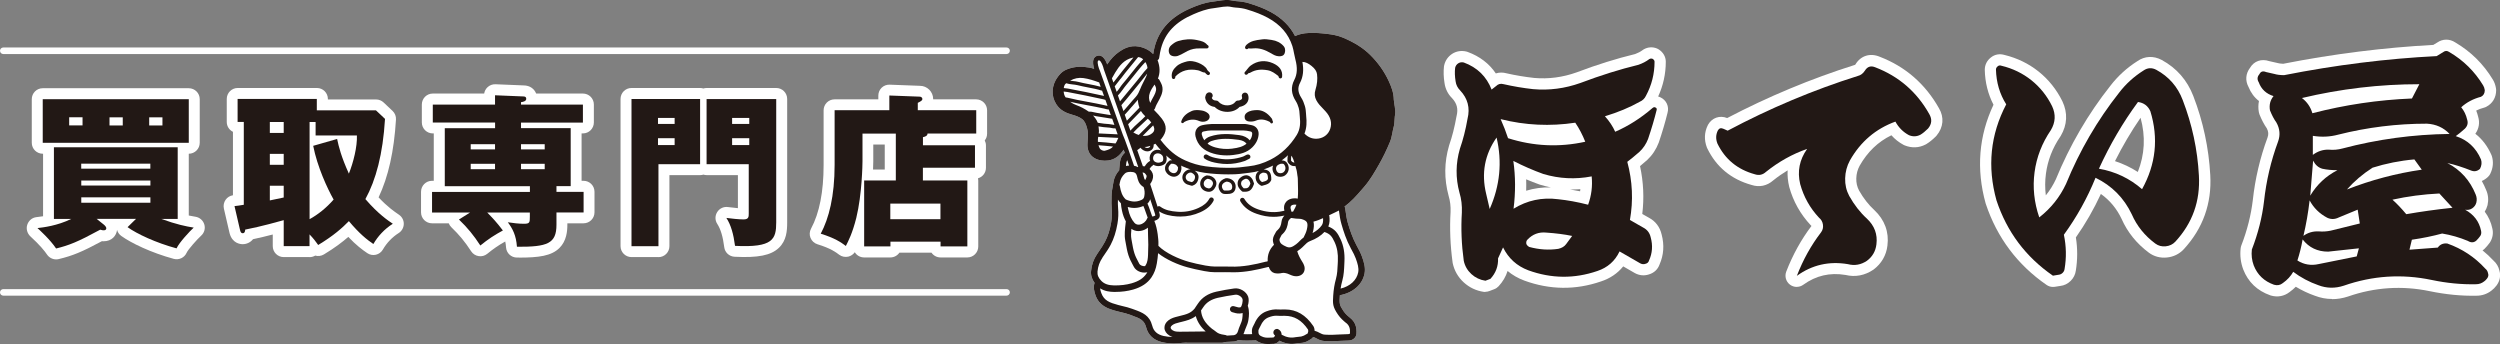 <?xml version="1.0" encoding="UTF-8"?><svg id="_レイヤー_2" xmlns="http://www.w3.org/2000/svg" width="435.83" height="60" viewBox="0 0 435.83 60"><rect x="0" y="0" width="435.83" height="60" fill="#808080" stroke="none"/><defs><style>.cls-1{fill:#fff;}.cls-2{fill:#221815;}.cls-3{fill:#fefefe;}</style></defs><g id="seoテキスト"><path class="cls-1" d="M9.78,45.22c-.62,0-1.22-.31-1.58-.84-.4-.6-1.23-1.64-2.9-3.17-.55-.51-.78-1.31-.55-2.02.23-.71.83-1.24,1.57-1.33.29-.03.7-.08,1.19-.16v-10.9h-.06c-1.05,0-1.91-.85-1.91-1.91v-7.6c0-1.05.85-1.91,1.91-1.91h25.46c1.05,0,1.91.85,1.91,1.91v7.6c0,1.05-.85,1.91-1.91,1.91h0v10.77c.43.09.82.16,1.19.22.72.12,1.31.64,1.52,1.34s0,1.46-.55,1.95c-.72.66-2.28,2.41-2.53,2.98-.38.86-1.33,1.31-2.24,1.07-3.98-1.08-7.47-2.78-9.16-4-.36-.26-.62-.63-.73-1.05-.13,1.03-.93,1.98-2.35,1.98-.11,0-.2,0-.3-.01-3.48,1.87-5.11,2.54-7.54,3.12-.15.04-.3.05-.45.05ZM10.38,40.96c.05.06.1.12.15.18,1.26-.38,2.5-.91,4.66-2.04-.27-.47-.33-1.04-.14-1.57.03-.1.08-.19.12-.28h-1s-.04,0-.06,0c.08.15.14.31.18.48.2.86-.22,1.75-1.02,2.14-.99.48-1.98.83-2.89,1.09ZM25.32,39.18c1.26.64,2.87,1.31,4.65,1.88.06-.08.12-.16.19-.24-.76-.22-1.64-.5-2.66-.87-.87-.31-1.39-1.21-1.23-2.12.04-.22.11-.42.21-.6-.09.01-.18.02-.27.02h-.83c.03.06.06.13.09.19.24.58.17,1.23-.15,1.74ZM27.82,33.37c.19.3.3.65.3,1.03v.94c0,.34-.09.66-.24.93.09-.01.18-.02.27-.02h.94v-8.69h-1.23c.17.28.26.62.26.97v.88c0,.38-.11.73-.3,1.03.19.3.3.65.3,1.03v.88c0,.38-.11.73-.3,1.03ZM11.32,36.25h1.11s.04,0,.06,0c-.15-.27-.23-.58-.23-.91v-.94c0-.38.11-.73.3-1.03-.19-.3-.3-.65-.3-1.03v-.88c0-.38.11-.73.3-1.03-.19-.3-.3-.65-.3-1.03v-.88c0-.35.1-.69.26-.97h-1.21v8.69ZM29.87,22.98h1.13v-3.79h-1.24c.29.33.47.77.47,1.25v1.42c0,.42-.13.8-.36,1.11ZM22.95,22.98h1.52c-.23-.31-.36-.7-.36-1.11v-1.42c0-.48.18-.92.47-1.25h-1.74c.29.33.47.77.47,1.25v1.42c0,.42-.13.8-.36,1.11ZM15.94,22.98h1.6c-.23-.31-.36-.7-.36-1.11v-1.42c0-.48.18-.92.47-1.25h-1.82c.29.34.47.77.47,1.25v1.42c0,.41-.13.8-.36,1.11ZM9.35,22.98h1.16c-.23-.31-.36-.7-.36-1.11v-1.42c0-.48.18-.92.47-1.25h-1.27v3.79Z"/><path class="cls-1" d="M53.96,44.82h-4.5c-1.05,0-1.91-.85-1.91-1.91v-2.03c-1.03.27-2.26.57-3.44.82-.45.57-1.13.87-1.8.87-.42,0-1.81-.14-2.28-1.9,0-.02-.03-.1-.03-.12l-.97-4.19c-.12-.53-.01-1.08.3-1.53.3-.43.76-.71,1.28-.79v-11.06c-.64-.31-1.08-.96-1.08-1.72v-4.01c0-1.05.85-1.91,1.91-1.91h13.81c1.05,0,1.91.85,1.91,1.91v.09h8.4c.49,0,.96.19,1.31.52l1.57,1.48c.41.39.63.94.59,1.5-.33,5.5-1.32,9.95-3.03,13.57,1.59,1.69,2.78,2.49,3.46,2.96l.1.07c.53.36.85.97.83,1.61-.01.64-.35,1.24-.89,1.58-1.11.7-2.09,1.72-2.75,2.87-.26.46-.71.79-1.22.91-.52.12-1.06.02-1.5-.28-.89-.6-1.95-1.4-3.31-2.83-1.03.9-2.37,1.92-4.26,3.06-.47.28-1.02.34-1.51.2-.29.17-.62.27-.98.27ZM51.37,41.01h.69v-.14c0-.5.2-.98.53-1.32-.34-.35-.53-.82-.53-1.32v-16.94c0-.84.54-1.55,1.29-1.81,0-.07-.01-.14-.01-.22v-.09h-10v.39c.64.31,1.08.96,1.08,1.72v14.44c0,.8-.49,1.5-1.21,1.78l.11.49c2.31-.5,4.99-1.24,5.61-1.42.58-.17,1.2-.06,1.68.31.48.36.76.93.76,1.52v2.62ZM55.39,39.59c.19.2.37.4.53.58,1.69-1.14,2.74-2.12,3.54-2.95.38-.39.89-.6,1.43-.57.54.02,1.04.27,1.39.68.95,1.12,1.73,1.91,2.4,2.5.22-.26.45-.51.69-.75-.87-.73-1.93-1.73-3.12-3.12-.52-.6-.61-1.46-.23-2.16,1.71-3.13,2.74-7.16,3.13-12.3l-.36-.34h-7.87s0,.08,0,.12v.43h5.3c1.02,0,1.86.8,1.9,1.82.1,2.44-.76,5.54-1.53,7.46-.29.71-.97,1.18-1.73,1.19-.76.01-1.46-.42-1.78-1.12-.84-1.86-1.35-3.27-1.69-4.45l-.53.15c.82,2.92,2.17,5.73,2.94,7.09.4.7.31,1.58-.22,2.19-1.22,1.41-2.66,2.63-4.2,3.55ZM47.04,36.85c-.42,0-.83-.14-1.17-.4-.46-.36-.73-.92-.73-1.5v-2.56c0-.86.57-1.58,1.35-1.82-.78-.24-1.35-.97-1.35-1.82v-1.91c0-.86.57-1.58,1.35-1.82-.78-.24-1.35-.96-1.35-1.82v-1.91c0-1.05.85-1.91,1.91-1.91h2.42c1.05,0,1.91.85,1.91,1.91v1.91c0,.86-.57,1.58-1.35,1.82.78.24,1.35.96,1.35,1.82v1.91c0,.86-.57,1.58-1.35,1.82.78.24,1.35.96,1.35,1.82v2.05c0,.91-.64,1.69-1.53,1.87-.27.05-1.89.38-2.33.49-.15.04-.31.06-.46.06Z"/><path class="cls-1" d="M90.47,44.9c-.12,0-.24,0-.36,0-1,0-1.82-.78-1.89-1.77-.03-.39-.07-.72-.14-1.03-1.16.65-2.05,1.26-3.14,2.15-.42.34-.96.49-1.5.4-.53-.08-1.01-.39-1.3-.84-1.09-1.67-2.06-2.85-3.45-4.19-.2-.2-.36-.43-.46-.69h-2.92c-1.05,0-1.91-.85-1.91-1.91v-3.59c0-1.05.85-1.91,1.91-1.91h.31v-8.26h-.17c-1.05,0-1.91-.85-1.91-1.91v-3.13c0-1.05.85-1.91,1.91-1.91h8.96c.06-.41.26-.8.57-1.09.37-.36.88-.55,1.4-.53l4.87.2h0c1.18,0,1.91.64,2.22,1.42h8.15c1.05,0,1.91.85,1.91,1.91v3.13c0,1.05-.85,1.91-1.91,1.91h-.23v8.26h.34c1.05,0,1.91.85,1.91,1.91v3.59c0,1.05-.85,1.91-1.91,1.91h-2.82v.23c0,1.16-.14,2.84-1.38,4.07-1.4,1.39-3.58,1.68-7.07,1.68ZM91.7,40.88c.02.07.03.13.05.2,1.25-.04,2.71-.17,3.1-.56.16-.16.26-.66.26-1.36v-2.14c0-.83.53-1.53,1.26-1.79-.73-.26-1.26-.97-1.26-1.79v-1c0-.4.13-.78.34-1.09-.15.04-.32.06-.49.06h-.98c.19.3.3.65.3,1.03v1c0,.83-.53,1.53-1.26,1.79.73.26,1.26.97,1.26,1.79v.74c0,.82,0,2.94-2.57,3.12ZM83,38.61c.41.47.79.94,1.17,1.44.2-.14.41-.28.62-.42-.36-.4-.69-.74-1.09-1.15l-.14-.14s-.09-.09-.13-.14c-.12.15-.27.29-.44.41ZM82.84,35.34c.23.12.43.29.6.5.16-.21.37-.37.6-.5h-1.19ZM96.39,27.31c.29.34.47.77.47,1.25v.94c0,.4-.13.78-.34,1.09.15-.04.32-.06.49-.06h.57v-6.3h-.95c.15.27.23.58.23.91v.91c0,.48-.18.92-.47,1.25ZM87.91,30.53h1.31c-.19-.3-.3-.65-.3-1.03v-.94c0-.48.18-.92.47-1.25-.29-.34-.47-.77-.47-1.25v-.91c0-.56.24-1.06.62-1.41-.38-.35-.62-.85-.62-1.41v-.97c0-.65.32-1.22.82-1.57-.39-.27-.68-.69-.78-1.17l-.79-.03c-.1.5-.38.93-.78,1.2.49.34.82.92.82,1.57v.97c0,.56-.24,1.06-.62,1.41.38.35.62.85.62,1.41v.91c0,.48-.18.92-.47,1.25.29.34.47.77.47,1.25v.94c0,.38-.11.73-.3,1.03ZM79.44,30.53h1.01c-.19-.3-.3-.65-.3-1.03v-.94c0-.48.18-.92.47-1.25-.29-.34-.47-.77-.47-1.25v-.91c0-.33.08-.64.23-.91h-.95v6.3ZM90.83,17.8h0,0Z"/><path class="cls-1" d="M114.79,44.82h-4.7c-1.05,0-1.91-.85-1.91-1.91v-25.66c0-1.05.85-1.91,1.91-1.91h11.96c.2,0,.39.03.57.09.18-.06.37-.09.57-.09h12.13c1.05,0,1.91.85,1.91,1.91v21.5c0,1.49-.11,3.19-1.45,4.46-1.38,1.31-3.62,1.76-7.73,1.55-.92-.05-1.68-.75-1.79-1.66-.23-1.84-.63-3.17-1.22-4.07-.41-.63-.41-1.43,0-2.07s1.14-.97,1.88-.86c.48.07,1.14.14,1.72.19v-5.76h-5.44c-.2,0-.39-.03-.57-.09-.18.06-.37.09-.57.09h-5.36v12.39c0,1.05-.85,1.91-1.91,1.91ZM112,41.01h.88v-12.39c0-.7.38-1.31.94-1.64-.61-.32-1.02-.96-1.02-1.69v-1.2c0-.47.17-.91.46-1.24-.28-.33-.46-.77-.46-1.24v-1.05c0-.55.23-1.05.61-1.4h-1.41v21.84ZM129.78,41c2.48,0,3.19-.37,3.38-.55.23-.22.26-1.02.26-1.69v-19.59h-1.49c.37.35.61.84.61,1.4v1.05c0,.47-.17.91-.46,1.24.28.33.46.77.46,1.24v1.2c0,.73-.41,1.37-1.02,1.69.56.33.94.94.94,1.64v8.57c0,2.72-1.99,2.96-2.86,2.96.07.27.13.55.19.85ZM125.1,26.71h1.27c-.39-.35-.64-.86-.64-1.42v-1.2c0-.47.17-.91.46-1.24-.28-.33-.46-.77-.46-1.24v-1.05c0-.55.23-1.05.61-1.4h-1.24v7.55ZM118.88,26.71h1.27v-7.55h-1.24c.37.35.61.84.61,1.4v1.05c0,.47-.17.91-.46,1.24.28.33.46.77.46,1.24v1.2c0,.57-.25,1.08-.64,1.42Z"/><path class="cls-1" d="M168.63,44.88h-4.67c-.65,0-1.23-.33-1.57-.83h-5.6c-.34.5-.92.83-1.57.83h-4.58c-.69,0-1.29-.36-1.62-.91-.27.38-.68.66-1.14.77-.55.12-1.13.01-1.58-.33-.58-.44-1.46-1.11-3.8-1.83-.54-.17-.98-.57-1.2-1.1s-.18-1.12.09-1.62c1.46-2.71,2.19-6.44,2.19-11.09v-9.54c0-1.05.85-1.91,1.91-1.91h7.63v-.66c0-.52.21-1.01.58-1.37.37-.36.88-.55,1.39-.53l5.3.2h0c1.23,0,2.29,1.03,2.29,2.3,0,.02,0,.04,0,.06h7.49c1.05,0,1.91.85,1.91,1.91v4.07c0,.45-.15.86-.41,1.18.13.26.21.56.21.87v3.9c0,.87-.58,1.6-1.38,1.83.03.13.04.26.04.39v11.5c0,1.05-.85,1.91-1.91,1.91ZM165.53,41.06h1.19v-7.69h-5.84c-1.05,0-1.91-.85-1.91-1.91v-2.22c0-1.05.85-1.91,1.91-1.91h7.18v-.09h-7.18c-1.05,0-1.91-.85-1.91-1.91v-1.42c0-.78.47-1.47,1.17-1.76.35-.47.9-.77,1.53-.77h6.58v-.26h-8.29c-1.05,0-1.91-.85-1.91-1.91v-.54l-1.14-.04v.58c0,1.05-.85,1.91-1.91,1.91h-7.63v7.63c0,4.27-.58,7.93-1.73,10.9.36.15.68.3.97.45.26-.67.53-1.51.8-2.59.98-4,1.02-9.33,1.02-9.39v-4.84c0-1.05.85-1.91,1.91-1.91h5.81c1.05,0,1.91.85,1.91,1.91v8.17c0,1.05-.85,1.91-1.91,1.91h-3.62v7.69h1.11c.34-.5.92-.83,1.57-.83h8.74c.65,0,1.23.33,1.57.83ZM152.21,29.56h2.03v-4.36h-2v2.93s0,.56-.04,1.42ZM160.88,23.92h0,0ZM159.77,23.29h0s0,0,0,0ZM159.97,17.94h0,0ZM163.96,40.12h-8.74c-1.05,0-1.91-.85-1.91-1.91v-2.71c0-1.05.85-1.91,1.91-1.91h8.74c1.05,0,1.91.85,1.91,1.91v2.71c0,1.05-.85,1.91-1.91,1.91Z"/><path class="cls-2" d="M23.71,38.16h-6.86l1.28,1.02c.23.2.4.43.4.6,0,.34-.29.37-.46.37-.11,0-.2,0-.6-.11-3.93,2.14-5.44,2.73-7.69,3.28-1.05-1.57-2.88-3.22-3.25-3.56,1-.11,3.45-.4,5.89-1.59h-3.02v-12.5h21.58v12.5h-2.85c2.68.97,4.24,1.28,5.64,1.51-.63.57-2.53,2.59-2.99,3.62-3.59-.97-6.92-2.53-8.54-3.7l1.45-1.42ZM32.9,24.89H7.45v-7.6h25.46v7.6ZM14.39,20.44h-2.33v1.42h2.33v-1.42ZM26.21,28.53h-12.05v.88h12.05v-.88ZM14.17,32.35h12.05v-.88h-12.05v.88ZM14.17,35.34h12.05v-.94h-12.05v.94ZM19.09,21.87h2.31v-1.42h-2.31v1.42ZM26.01,21.87h2.31v-1.42h-2.31v1.42Z"/><path class="cls-2" d="M67.12,20.73c-.37,6.15-1.59,10.65-3.42,13.98,2.28,2.65,3.99,3.76,4.78,4.3-1.45.91-2.62,2.19-3.39,3.53-1.14-.77-2.45-1.82-4.27-3.99-1.14,1.17-2.65,2.53-5.35,4.16-.37-.54-.83-1.14-1.51-1.85v2.05h-4.5v-4.53c-.48.14-4.04,1.14-6.72,1.65,0,.17-.03.63-.43.63-.34,0-.4-.34-.46-.54l-.97-4.19c.49-.06.77-.08,1.62-.23v-14.44h-1.08v-4.01h13.81v1.99h10.31l1.57,1.48ZM49.46,21.27h-2.42v1.91h2.42v-1.91ZM49.46,26.82h-2.42v1.91h2.42v-1.91ZM49.46,32.38h-2.42v2.56c.46-.11,2.14-.46,2.42-.51v-2.05ZM58.77,24.23c.29,1.37.71,3.08,2.05,6.04.77-1.91,1.48-4.7,1.4-6.66h-7.2v-2.34h-1.05v16.94c1.45-.8,2.9-1.94,4.19-3.42-1.08-1.91-2.85-5.72-3.56-9.37l4.19-1.2Z"/><path class="cls-2" d="M86.3,21.36h-10.85v-3.13h10.85v-1.62l4.87.2c.2,0,.57,0,.57.43s-.63.54-.91.57v.43h10.79v3.13h-10.79v.97h8.66v10.11h-2.48v1h4.73v3.59h-4.73v2.14c0,3.3-1.57,3.87-6.89,3.84-.14-1.99-.74-3.13-1.59-4.27.94.14,1.88.26,2.82.26,1,0,1.02-.23,1.02-1.22v-.74h-7.43c.94.97,1.54,1.57,2.73,3.13-1.48.8-2.56,1.51-3.93,2.62-1.17-1.79-2.22-3.08-3.73-4.53l1.94-1.22h-6.63v-3.59h17.06v-1h-14.84v-10.11h8.77v-.97ZM86.3,25.14h-4.24v.91h4.24v-.91ZM86.3,28.56h-4.24v.94h4.24v-.94ZM90.83,26.05h4.13v-.91h-4.13v.91ZM90.83,29.5h4.13v-.94h-4.13v.94Z"/><path class="cls-2" d="M122.05,17.26v11.36h-7.26v14.3h-4.7v-25.66h11.96ZM117.61,20.56h-2.9v1.05h2.9v-1.05ZM114.71,25.29h2.9v-1.2h-2.9v1.2ZM135.32,17.26v21.5c0,2.93-.54,4.44-7.18,4.1-.26-2.02-.71-3.65-1.51-4.87.8.11,2.19.26,2.99.26.91,0,.91-.46.91-1.05v-8.57h-7.35v-11.36h12.13ZM130.62,20.56h-2.99v1.05h2.99v-1.05ZM127.63,25.29h2.99v-1.2h-2.99v1.2Z"/><path class="cls-2" d="M169.97,25.34v3.9h-9.08v2.22h7.75v11.5h-4.67v-.83h-8.74v.83h-4.58v-11.5h5.52v-8.17h-5.81v4.84c0,.46-.08,5.78-1.08,9.85-.68,2.71-1.4,4.07-1.82,4.9-.83-.63-1.91-1.37-4.38-2.14,1.42-2.65,2.42-6.52,2.42-11.99v-9.54h9.54v-2.56l5.3.2c.23,0,.46.17.46.4,0,.31-.34.43-.8.68v1.28h10.19v4.07h-8.49c0,.43-.48.57-.8.63v1.42h9.08ZM155.21,38.21h8.74v-2.71h-8.74v2.71Z"/><path class="cls-3" d="M175.49,51.54H.57c-.32,0-.57-.26-.57-.57s.26-.57.57-.57h174.91c.32,0,.57.26.57.57s-.26.57-.57.57Z"/><path class="cls-3" d="M175.49,9.42H.57C.26,9.42,0,9.17,0,8.85s.26-.57.57-.57h174.91c.32,0,.57.26.57.57s-.26.57-.57.57Z"/><path class="cls-1" d="M243.18,18.75c-.02-.13-.05-.25-.06-.37-.02-.13-.04-.27-.06-.4-.04-.21-.07-.42-.08-.6-.01-1.21-.43-2.28-.88-3.25-.78-1.69-1.88-3.23-3.25-4.58-1.21-1.19-2.71-2.14-4.73-2.99-.93-.39-1.91-.55-2.67-.64-.98-.12-2.13-.23-3.28-.17-.96.04-1.73.22-2.4.54-.88-1.73-2.29-3.13-4.21-4.18-1.1-.6-2.31-1.08-3.93-1.57-.6-.18-1.29-.29-2.17-.35-.19-.01-.39-.05-.58-.09-.28-.05-.57-.1-.86-.11-.61,0-1.21.09-1.78.18-.29.05-.59.1-.89.13-1.32.15-2.57.62-3.72,1.11-3.44,1.47-5.51,3.67-6.33,6.72-.09.35-.18.79-.26,1.3-.65-.67-1.48-1.11-2.51-1.31-1.48-.28-2.65.37-3.4.89-.83.57-1.52,1.31-2.11,2.22-.18-.51-.49-1.17-.98-1.43-.27-.14-.57-.15-.85-.04-.25.1-.44.3-.54.56-.19.49-.06,1.17.1,1.68-.6-.2-1.22-.29-1.78-.34-1.2-.1-2.33.11-3.33.6-.54.27-.91.72-1.22,1.12-1.1,1.45-1.22,3.33-.28,4.79.72,1.13,1.81,1.56,2.78,1.83.56.16,1.16.35,1.67.72.52.37.71.9.92,1.61.2.68.16,1.37.11,2.1-.02.23-.03.46-.04.69-.03.9.25,1.65.82,2.15.54.48,1.33.75,2.19.75.2,0,.41-.02.62-.04,1.09-.16,1.94-.76,2.68-1.88.07.18.13.37.2.56-.03.02-.06.03-.09.06-.71.73-.76,1.39-.82,2.16-.02.19-.03.4-.06.64-.01.06,0,.11,0,.16-.52.58-.86,1.24-.99,1.97l-.09.51c-.12.66-.25,1.35-.26,2.07v.26c-.02.62-.03,1.26.03,1.91.07.77.04,1.58-.1,2.39-.22,1.31-.56,2.37-1.08,3.36-.31.59-.68,1.13-1.07,1.7l-.29.43c-.62.91-.96,1.88-1.06,2.96-.07.75.14,1.43.61,2.07-.25.78-.07,1.51.17,2.19.66,1.8,2.07,2.31,3.7,2.75.26.07.52.13.78.19.55.13,1.06.26,1.55.44l.36.14c1.36.5,2.1.78,2.44,2.07.35,1.34,1.32,2.23,2.8,2.57.67.15,1.32.21,1.93.21.56,0,1.09-.04,1.58-.1.36-.04.73-.03,1.1-.02.18,0,.37,0,.55,0h5.16c.08,0,.22,0,.3-.03.35-.12.74-.13,1.16-.14.24,0,.48-.02.72-.04.29-.03.54-.13.78-.26.36.08.89.1,1.44.1.64,0,1.27-.03,1.61-.05.28.22.61.37.92.48.4.14.8.17,1.2.17.25,0,.49-.02.72-.03h.25c.4-.04.75-.23,1.01-.56,1.01.53,2.01.68,3.04.47.18-.04.36-.05.54-.06.15-.01.29-.02.44-.04.55-.07.98-.34,1.35-.57l.18-.11c.14-.08.24-.2.32-.33.21.06.39.14.59.25.34.19.77.42,1.42.46.38.02.72.03,1.05.03.58,0,1.09-.03,1.62-.06.46-.02.94-.05,1.5-.06.75-.01,1.33-.52,1.38-1.2.08-1.2-.27-2.09-1.08-2.73-.39-.31-.84-.7-1.17-1.19-.75-1.1-.74-1.34-.65-2.76,0,0,0-.01,0-.02,2.27-.41,3.95-1.86,4.31-3.8.19-1.02-.11-1.99-.47-2.98-.22-.6-.51-1.15-.8-1.68l-.15-.28c-.72-1.33-1.17-2.75-1.52-3.95-.19-.67-.28-1.34-.38-2.05l-.07-.47c-.01-.09-.05-.17-.11-.24,1.16-.85,2.1-1.9,3-2.95l.41-.47c1.06-1.22,1.86-2.62,2.57-3.86.72-1.25,1.38-2.61,1.97-4.05.2-.5.3-1.01.4-1.52.06-.32.12-.64.21-.96.13-.47.16-.94.18-1.39.02-.34.04-.67.1-.99.07-.38,0-.73-.06-1.08Z"/><path class="cls-2" d="M218.25,21.83c-.53-.11-1.03-.25-1.54-.21-1.83,0-3.66.01-5.49,0-.49.03-1,.06-1.64.21-.43.1-.77.33-.99.68-.22.36-.28.81-.17,1.28.37,1.52,1.4,2.5,3.14,2.99.73.21,1.5.31,2.3.31.37,0,.75-.02,1.13-.07,1.17-.14,2.38-.4,3.31-1.32,0,0,.02-.02.02-.02,0,0,.02-.01.02-.02.67-.67,1.03-1.43,1.08-2.25.04-.78-.43-1.42-1.17-1.58M209.55,23.09c.05-.09.15-.14.28-.17.54-.12.96-.18,1.36-.18h.02c1.83.01,3.67.01,5.5,0h.01c.41,0,.83.08,1.29.18.2.04.3.19.29.42-.02.4-.16.77-.42,1.12-.41-.48-1.01-.79-1.8-.9-1.64-.23-3.4-.35-5.13.23-.42.14-.75.37-1,.66-.19-.27-.34-.58-.43-.94-.04-.17-.03-.32.03-.42M214.86,25.91c-1.05.13-2.06.05-2.99-.21-.57-.16-1-.38-1.35-.65.16-.21.38-.36.69-.47,1.57-.53,3.22-.41,4.76-.2.62.09,1.06.31,1.34.67-.63.52-1.44.73-2.45.85"/><path class="cls-2" d="M210.7,16.11c-.22.06-.49.22-.56.68-.04.1-.05.2-.03.31.16.88.74,1.42,1.64,1.54.54.54,1.34.86,2.19.86.04,0,.07,0,.11,0,.83-.02,1.56-.33,2.04-.86.24-.04.46-.12.64-.2.77-.34,1.12-1.13.84-1.92-.1-.29-.42-.45-.71-.35-.29.1-.45.42-.35.71.09.25,0,.43-.23.53-.15.07-.33.14-.45.12-.21,0-.36.08-.47.23-.26.36-.77.59-1.34.61-.62.03-1.23-.22-1.57-.63-.1-.12-.25-.2-.41-.2-.51-.02-.7-.21-.79-.49.14-.14.2-.34.14-.54-.08-.3-.38-.47-.69-.4"/><path class="cls-2" d="M217.46,26.93c-.17.06-.31.14-.44.21-.09.05-.19.11-.3.15-1.4.47-2.81.6-4.2.36-.77-.13-1.46-.27-2.04-.66-.18-.12-.44-.08-.57.11-.13.19-.08.44.11.57.72.48,1.52.65,2.36.79.51.09,1.02.13,1.54.13,1.02,0,2.05-.17,3.06-.52.16-.05.3-.13.44-.21.11-.06.2-.11.29-.14.21-.07.33-.3.26-.51-.07-.21-.3-.33-.51-.26"/><path class="cls-2" d="M217.6,8.45v-.02c.33.05.64.03.94,0,.98-.08,1.93.2,3.1.89.36.22.78.47,1.31.49.03,0,.07,0,.12,0,.27,0,.75-.06.9-.57.18-.6,0-.99-.2-1.21-.51-.58-1.21-.94-2.09-1.07l-.15-.02c-.48-.07-.98-.15-1.49-.08l-.2.03c-.89.11-1.81.23-2.55.93-.02.02-.04.04-.05.06h0s-.07.08-.09.12l-.07.15c-.07.14-.01.32.13.39.14.07.32.03.4-.11"/><path class="cls-2" d="M204.84,9.82c.18,0,.35-.03.48-.07.41-.14.78-.35,1.14-.55.2-.11.39-.22.59-.32.65-.32,1.33-.46,2.07-.44.29,0,.58,0,.88,0h.4c.13,0,.25-.09.29-.21.04-.13-.01-.26-.12-.34l-.11-.07c-.46-.56-1.1-.69-1.68-.81l-.13-.03c-1.05-.22-2.15-.16-3.27.18-.51.15-.88.46-1.23.76-.45.39-.53,1.11-.2,1.57.17.23.54.33.88.33"/><path class="cls-2" d="M210.32,21.1c.29-.11.5-.35.55-.63.05-.27-.06-.54-.29-.73-.29-.24-.66-.41-1.04-.47-.57-.09-1.23-.17-1.82.1-.61.27-1.46.76-1.79,1.79-.03.1,0,.22.1.27.04.02.08.04.12.04.06,0,.12-.02.17-.07l.13-.13c.9-.49,1.75-.55,2.62-.17.39.17.84.17,1.25.01"/><path class="cls-2" d="M221.81,20.98c.01-.11-.02-.24-.17-.4-.71-.92-1.55-1.39-2.49-1.39-.59.02-1.25.06-1.81.48-.31.23-.42.54-.34.94.05.23.22.52.78.57.44.04.83-.01,1.19-.16.75-.31,1.52-.23,2.43.25l.09.15c.04.07.11.1.18.1.04,0,.08-.01.12-.03.11-.05.16-.21.11-.32-.01-.05-.03-.13-.08-.19"/><path class="cls-2" d="M210.41,12.07c-.5-.9-2.4-1.65-3.45-1.37-.65.18-1.33.36-1.89.89-.45.42-.94,1.02-.77,1.94.03.14.15.25.29.25h0c.15,0,.27-.11.29-.25l.03-.2c1.03-1.05,2.33-1.4,3.96-1.07.14.03.28.09.43.16.22.1.46.22.76.23.12.16.26.29.42.39.14.09.32.05.41-.09.09-.14.05-.32-.09-.41-.16-.11-.28-.24-.41-.47"/><path class="cls-2" d="M217.45,12.97c.08-.07.15-.15.22-.23.11.01.24-.01.41-.13.81-.45,1.73-.57,2.89-.37.74.13,1.3.55,1.89,1.02l.07.21c.04.12.16.2.28.2,0,0,.02,0,.03,0,.14-.01.25-.12.27-.26.13-1.07-.41-1.87-1.6-2.39-1.36-.59-2.69-.45-3.86.4-.26.19-.44.43-.62.65-.13.16-.24.32-.38.45-.12.11-.13.3-.02.42.11.12.3.13.42.02"/><path class="cls-2" d="M243.18,18.75c-.02-.13-.05-.25-.06-.37-.02-.13-.04-.27-.06-.4-.04-.21-.07-.42-.08-.6-.01-1.21-.43-2.28-.88-3.25-.78-1.69-1.88-3.23-3.25-4.58-1.21-1.19-2.71-2.14-4.73-2.99-.93-.39-1.91-.55-2.67-.64-.98-.12-2.13-.23-3.28-.17-.96.04-1.73.22-2.4.54-.88-1.73-2.29-3.13-4.21-4.18-1.1-.6-2.31-1.08-3.93-1.57-.6-.18-1.29-.29-2.17-.35-.19-.01-.39-.05-.58-.09-.28-.05-.57-.1-.86-.11-.61,0-1.21.09-1.78.18-.29.05-.59.1-.89.13-1.32.15-2.57.62-3.72,1.11-3.44,1.47-5.51,3.67-6.33,6.72-.09.35-.18.79-.26,1.3-.65-.67-1.48-1.11-2.51-1.31-1.48-.28-2.65.37-3.4.89-.83.57-1.52,1.31-2.11,2.22-.18-.51-.49-1.17-.98-1.43-.27-.14-.56-.15-.85-.04-.25.1-.44.3-.54.56-.19.49-.06,1.17.1,1.68-.6-.2-1.22-.29-1.78-.34-1.2-.1-2.33.11-3.33.6-.54.27-.91.72-1.22,1.12-1.1,1.45-1.22,3.33-.28,4.79.72,1.13,1.81,1.56,2.78,1.83.56.16,1.16.35,1.67.72.52.37.71.9.92,1.61.2.68.16,1.37.11,2.1-.02.23-.03.46-.04.69-.03.9.25,1.65.82,2.15.54.48,1.33.75,2.19.75.2,0,.41-.02.62-.04,1.09-.16,1.94-.76,2.68-1.88.07.18.13.37.2.56-.03.02-.06.03-.09.06-.71.73-.76,1.39-.82,2.16-.02.19-.03.4-.06.64-.01.06,0,.11,0,.16-.52.58-.86,1.24-.99,1.97l-.09.51c-.12.66-.25,1.35-.26,2.07v.26c-.02.62-.03,1.26.03,1.91.07.77.04,1.58-.1,2.39-.22,1.31-.56,2.37-1.08,3.36-.31.59-.68,1.13-1.07,1.7l-.29.43c-.62.91-.96,1.88-1.06,2.96-.07.75.14,1.43.61,2.07-.25.78-.07,1.51.17,2.19.66,1.8,2.07,2.31,3.7,2.75.26.07.52.13.78.19.55.13,1.06.26,1.55.44l.36.14c1.36.5,2.1.78,2.44,2.07.35,1.34,1.32,2.23,2.8,2.57.67.15,1.32.21,1.93.21.56,0,1.09-.04,1.58-.1.36-.04.73-.03,1.1-.02.18,0,.37,0,.55,0h5.16c.08,0,.22,0,.3-.03.35-.12.75-.13,1.16-.14.24,0,.48-.02.72-.04.29-.03.54-.13.78-.26.36.08.89.1,1.44.1.64,0,1.27-.03,1.61-.05.28.22.61.37.92.48.4.14.8.17,1.2.17.25,0,.49-.02.72-.03h.25c.4-.04.75-.23,1.01-.56,1.01.53,2.01.68,3.04.47.17-.04.36-.05.54-.06.15-.01.29-.02.44-.04.55-.07.98-.34,1.35-.57l.18-.11c.14-.08.24-.2.32-.33.21.06.39.14.59.25.34.19.77.42,1.42.46.38.02.72.03,1.05.03.58,0,1.09-.03,1.62-.06.46-.02.94-.05,1.5-.06.75-.01,1.33-.52,1.38-1.2.08-1.2-.27-2.09-1.08-2.73-.39-.31-.84-.7-1.17-1.19-.75-1.1-.74-1.34-.65-2.76,0,0,0-.01,0-.02,2.27-.41,3.95-1.86,4.31-3.8.19-1.02-.11-1.99-.47-2.98-.22-.6-.51-1.15-.8-1.68l-.15-.28c-.72-1.33-1.17-2.75-1.52-3.95-.19-.67-.28-1.34-.38-2.05l-.07-.47c-.01-.09-.05-.17-.11-.24,1.16-.85,2.1-1.9,3-2.95l.41-.47c1.06-1.22,1.86-2.62,2.57-3.86.72-1.25,1.38-2.61,1.97-4.05.2-.5.3-1.01.4-1.52.06-.32.12-.64.21-.96.13-.47.16-.94.18-1.39.02-.34.04-.67.1-.99.07-.38,0-.73-.06-1.08M195.22,31.85c.1-.6.39-1.13.87-1.59.23-.22.52-.29,1.01-.3.74.02.99.21,1.14.84.11.5.27,1.19.9,1.66.05.04.13.1.23.15.18.51.23,1.03.12,1.59-.06.34-.18.5-.47.64-.88.42-1.73.39-2.76-.07-.63-.59-.88-1.37-1.04-2.36-.01-.07-.04-.13-.07-.18l.07-.36ZM201.04,21.88c.39.75.09,1.12-.17,1.34-.35.3-.78.46-1.23.47-.15,0-.29,0-.43-.01l1.81-1.81s0,.01.01.02M200.1,20.69c.22.19.42.41.6.66l-2.18,2.18c-.28-.09-.55-.21-.82-.37-.04-.02-.08-.04-.12-.06.43-.47.9-.91,1.38-1.34.38-.34.77-.7,1.14-1.07M193.97,13.43c.15-.28.3-.55.47-.82.69-1.13,1.52-2.21,2.99-2.55.06-.01.11-.02.16-.03-.26.32-.52.65-.79.96-.37.45-.75.9-1.11,1.36-.27.34-.54.69-.81,1.04-.26.34-.52.67-.78,1l-.26-.73.13-.24ZM199.66,20.27c-.35.36-.73.71-1.1,1.04-.51.46-1.03.93-1.5,1.46l-.39-1.11,2.23-2.31c.2.34.46.64.76.92M199.59,25.62c.16,0,.29-.02.48-.06.16-.03.31-.08.46-.13-.03.18-.14.27-.3.33-.21.09-.47.03-.7-.14.02,0,.04,0,.06,0M200.96,17.09c-.15.27-.3.56-.43.86-.27-.58-.3-1.18-.06-1.81.19-.5.49-.94.8-1.4l.14.27c.27.51.11,1.01-.22,1.66l-.23.42ZM195.36,13.75c.27-.35.53-.69.8-1.04.36-.46.73-.9,1.1-1.35.39-.47.78-.94,1.15-1.41.33.03.62.15.88.39-.8.84-1.52,1.74-2.22,2.62-.43.55-.86,1.09-1.32,1.62-.2.23-.37.48-.54.73-.17.25-.35.48-.54.7l-.34-.96c.34-.43.68-.87,1.02-1.31M195.71,15.66c.16-.23.32-.47.5-.68.46-.54.89-1.09,1.33-1.64.67-.85,1.37-1.72,2.13-2.52.05.08.1.16.15.25.13.26.2.53.23.81,0,0-.01,0-.02,0-.42.42-.78.89-1.13,1.34-.23.3-.45.59-.7.88-.5.58-.98,1.18-1.46,1.77-.48.6-.98,1.21-1.49,1.8l-.36-1.03c.31-.3.57-.64.81-.98M197.22,16.26c.47-.59.95-1.18,1.44-1.76.25-.29.49-.6.72-.9.2-.27.4-.52.61-.77-.05.2-.12.4-.22.61-.18.39-.38.78-.58,1.16-.15.27-.26.56-.38.84-.22.53-.43,1.04-.82,1.46-.39.42-.76.86-1.14,1.31-.32.38-.66.77-1,1.15l-.36-1.03c.6-.68,1.17-1.38,1.73-2.07M197.32,18.6c.35-.41.7-.83,1.06-1.22-.01.09-.01.18,0,.28.04.4.13.76.26,1.11l-2.19,2.27-.37-1.04c.43-.45.84-.93,1.23-1.4M198.31,26.14l.4-.29s.06-.06.09-.1c.02.02.04.04.04.04.34.39.77.6,1.18.6.15,0,.29-.03.43-.08.34-.13.71-.45.67-1.11.11-.05.22-.09.32-.15,0,.02.01.03.02.05.32.41.64.79.95,1.13-.03-.01-.05-.03-.08-.04-.51-.17-1.02-.09-1.4.23-.39.33-.58.85-.5,1.41.01.08.06.15.09.23-.04.01-.09.02-.13.05-.4.25-.63.58-.82.89-.1-.02-.21-.03-.33-.03l-.99-2.81s.04,0,.05-.02M201.03,27.76c-.05-.35.06-.67.29-.86.14-.11.31-.17.5-.17.11,0,.23.02.36.06.04.02.1.06.18.08.02.02.04.04.07.06.25.17.36.39.36.72,0,.43-.08.52-.48.65-.33.11-.7.07-.96-.1-.17-.11-.28-.27-.31-.44M196.67,36.44c-.03-.12-.05-.24-.07-.36.96.28,1.84.21,2.73-.17.15.34.27.69.4,1.06.1.3.21.62.35.97-.05.05-.09.11-.12.19-.2.51-.71.92-1.26,1.02-.26.04-.64.03-.92-.29-.53-.6-.89-1.37-1.11-2.42M199.82,30.5c.07.1.12.22,0,.52-.05.14-.12.27-.19.37-.15-.2-.22-.47-.3-.83-.04-.18-.09-.34-.15-.48.3-.03.45.14.64.43M201.09,37.7c-.13.04-.18.05-.17.05,0,0-.04-.03-.07-.06-.13-.32-.24-.65-.34-.97-.13-.41-.29-.83-.47-1.23.22-.2.38-.46.48-.76l.73,2.22c.08.26.17.54.16.61,0,0-.05.06-.31.15M197.24,39.89c.35.26.78.4,1.24.4.14,0,.27-.01.41-.04.45-.08.87-.28,1.23-.56,0,.06,0,.11,0,.17,0,.4,0,.79.02,1.12.06,1.1.06,2.26,0,3.45-.03.61-.07,1.24-.4,1.77-.04.07-.11.18-.12.19-.47.06-.89-.19-.99-.38l-.23-.44c-.26-.5-.45-.85-.64-1.43-.18-.55-.33-1.37-.44-2.02l-.08-.44c-.1-.53-.07-1.17,0-1.8M201.28,38.48s.04,0,.07-.01c1.01-.36.92-.91.7-1.63.96.62,2.05.81,3.09.89.22.02.44.02.66.02,1.19,0,2.34-.25,3.45-.75,1.11-.5,1.84-1.13,2.3-1.98.11-.2.03-.45-.17-.55-.2-.11-.45-.03-.55.17-.37.68-.97,1.2-1.91,1.62-1.18.53-2.43.76-3.71.65-1.03-.08-2.09-.25-2.95-.9-.14-.11-.32-.08-.46.02l-1.29-3.95c.15-.21.28-.42.37-.65.22-.58.19-1.08-.11-1.54-.11-.17-.24-.3-.37-.43.14-.22.28-.42.5-.56.07-.05.12-.11.16-.18.26.15.56.24.87.24.19,0,.38-.03.56-.09.65-.21.88-.52.9-1.21,0-.2-.03-.38-.09-.55.34.31.69.59,1.04.84-.08,0-.16-.02-.25,0-.07-.01-.15.01-.21.06-.76.59-.81,1.19-.77,1.5.07.5.44.95.98,1.18.19.08.37.12.55.12.26,0,.51-.08.73-.24.41-.3.64-.83.58-1.43,0-.09,0-.16-.05-.24,0-.02-.02-.03-.03-.04.11.05.21.1.32.15.46.2.91.37,1.36.52-.11,0-.22,0-.34.03-.42.12-.78.43-.97.82-.15.32-.16.7-.02,1.04.15.35.43.62.77.74.16.06.33.1.5.15l.21.06s.05.01.08.01c0,0,.02,0,.02,0,.04,0,.08,0,.12-.02.41-.14.92-.49,1.02-1.37.07-.61-.31-.98-.66-1.23.57.15,1.13.28,1.7.36,1.35.19,2.75.28,4.17.28.39,0,.77,0,1.16-.02.55-.02,1.11-.09,1.66-.16.27-.03.55-.07.82-.1.57-.06,1.13-.17,1.7-.32-.54.37-.63.88-.59,1.29.06.54.37.97.92,1.27.04.02.09.04.14.04.03,0,.06,0,.09-.02.1-.03.21-.06.31-.09.43-.11.98-.25,1.25-.89.02-.04.02-.08.02-.12,0-1.03-.24-1.67-1.33-1.74.55-.19,1.11-.41,1.65-.68,0,0,0,.01-.01.02-.24.53-.05,1.27.42,1.67.21.18.52.27.84.27s.62-.09.85-.26c.34-.26.56-.63.61-1.04.05-.43-.08-.85-.36-1.2-.26-.32-.6-.35-.87-.35.39-.28.76-.59,1.12-.91-.11.3-.11.61-.1.88v.17c0,.05.02.11.05.15.28.46.66.7,1.11.7.07,0,.14-.02.21-.03.13.41.26.81.3,1.23.02.14.04.28.06.43.03.19.07.38.07.57,0,.31.01.62.02.93.02.78.05,1.58-.02,2.36,0,.07,0,.12,0,.17-.87-.15-1.62.06-2.06.59-.34.41-.43.94-.28,1.53-.27.06-.54.11-.83.16-1.21.18-2.43.05-3.72-.39-1.15-.4-1.92-.98-2.42-1.83-.11-.19-.36-.26-.56-.14-.19.11-.26.36-.14.56.6,1.01,1.53,1.73,2.86,2.18,1,.35,1.97.52,2.92.52.4,0,.79-.03,1.18-.09.25-.04.49-.08.72-.13-.23.25-.46.59-.51,1.06-.08.65-.25,1.06-.63,1.41-.12.11-.29.26-.39.48-.04.09-.09.17-.14.26-.18.31-.42.74-.32,1.34.03.2.1.38.17.54-.79.79-1.16,1.75-1.1,2.85-.03.02-.05.03-.08.06-.09,0-.18.02-.27.04-1.89.49-3.95.93-6.1.86-.65-.03-1.31-.02-1.97-.01h-.74c-.43-.01-1.01-.05-1.7-.18-1.16-.22-2.04-.41-2.85-.64-1.74-.47-4.13-1.55-5.34-2.79,0-.23.01-.45,0-.7,0-.1-.1-2.2-.7-3.62M205.36,29.25c.03.32-.11.64-.34.82-.2.14-.44.16-.7.06-.34-.14-.58-.41-.61-.7-.04-.29.12-.6.47-.89.54-.03.93.16,1.19.62v.09ZM208.34,30.89c-.05.45-.23.72-.56.86l-.15-.04c-.15-.04-.3-.08-.45-.13-.19-.07-.34-.21-.42-.41-.08-.18-.07-.38,0-.55.11-.24.34-.43.59-.51.07-.02.14-.03.2-.03.11,0,.2.03.28.08.39.25.53.46.5.73M220.13,30.1c.7,0,.91.15.92,1.09-.15.31-.41.38-.82.49-.07.02-.15.04-.22.06-.31-.2-.47-.44-.51-.75-.05-.44.14-.71.63-.89M223.36,28.54c.28-.01.4,0,.5.13.18.22.26.48.23.75-.03.25-.16.48-.38.64-.24.18-.74.19-.95.01-.27-.23-.39-.68-.26-.97.13-.29.37-.41.76-.55h.09ZM225.1,36.88s.01-.05.01-.08c0-.07-.01-.14-.04-.21-.07-.18-.16-.5,0-.7.16-.19.51-.26.94-.2-.05.15-.12.31-.21.5-.19.39-.32.61-.38.71-.1-.01-.21-.02-.32-.02M225.17,27.15c.21.37.36.77.49,1.19-.23,0-.42-.11-.59-.35v-.1c-.01-.33,0-.56.09-.74M226.63,14.46c.56-1.08.68-2.27.42-3.67.56,0,1.06.28,1.6.71.58.46.88.92.95,1.43.11.87.02,1.77-.28,2.74-.2.64-.15,1.24.17,1.83.31.58.75,1.03,1.18,1.47.15.15.29.3.43.46.87.96,1.14,1.98.8,3.02-.3.92-1.04,1.54-2.01,1.7-.95.15-1.8-.15-2.48-.86.42-1.06.4-2.12.3-3.03-.02-.15-.03-.3-.03-.45-.03-.43-.06-.87-.2-1.33-.15-.47-.32-.98-.63-1.45-.59-.93-.66-1.72-.22-2.58M226,42.55c-.69.51-1.12.73-1.72.47-.71-.32-1.12-.53-1.22-1.13-.03-.19.04-.33.19-.6.06-.11.13-.23.18-.34.02-.03.08-.08.17-.16.71-.65.88-1.49.95-2.07.03-.24.18-.42.46-.67.03-.03.06-.05.13-.05.08,0,.19.02.41.06.23.05.48.06.73.07.24,0,.46.02.62.06,1.01.3,1.19.65.93,1.8-.1.44-.3.87-.54,1.35,0,.02-.02.03-.02.05-.27.2-.5.43-.71.64-.18.18-.36.37-.57.52M228.93,40.24c.12-.54.18-1.09.05-1.6.61-.15,1.18-.39,1.67-.61.04.57-.02.94-.21,1.23-.37.54-.9.99-1.62,1.37.04-.13.08-.26.11-.39M202.08,10.09c.1-.69.21-1.23.32-1.65.73-2.73,2.54-4.63,5.69-5.97,1.07-.46,2.23-.9,3.41-1.03.32-.04.64-.09.95-.14.54-.09,1.04-.17,1.56-.17.23,0,.46.05.68.09.24.04.47.09.71.1.79.05,1.4.15,1.92.31,1.54.46,2.69.92,3.72,1.48,2.18,1.19,3.57,2.8,4.26,4.92.13.41.21.84.29,1.26.07.35.14.7.23,1.05.39,1.47.34,2.59-.19,3.61-.63,1.22-.54,2.43.28,3.7.23.36.38.78.5,1.18.1.34.13.69.15,1.07.01.16.02.33.04.49.1.96.11,2.08-.53,3.13-1.18,1.92-2.72,3.37-4.59,4.32-1.24.63-2.52,1.02-3.8,1.15-.28.03-.57.06-.85.1-.52.07-1.04.13-1.56.15-1.76.06-3.48-.02-5.13-.25-1.17-.16-2.32-.49-3.51-1.02-1.64-.73-2.92-1.79-4.28-3.54-.02-.02-.04-.03-.06-.05.05-.06.12-.11.17-.17.98-1.24,1.01-2.28.1-3.5-.36-.47-.79-.95-1.35-1.51-.02-.02-.02-.04-.04-.06.08-.07.16-.15.19-.27.13-.42.35-.82.58-1.23l.24-.45c.4-.78.75-1.71.22-2.71l-.28-.54c-.06-.11-.15-.19-.26-.24.4-.99.38-2.03-.06-3.22.15-.08.26-.22.28-.4M191.41,10.64c.02-.06.05-.09.09-.1.08-.03.12-.02.17,0,.32.17.64,1,.76,1.55l6,17.02s-.04,0-.07.02c-.21-.12-.44-.19-.66-.23-.39-1.16-1.7-4.95-1.95-5.4l-3.99-11.13c-.23-.5-.5-1.38-.36-1.74M191.89,15.13c-.7-.2-1.42-.34-2.11-.47-.6-.12-1.23-.23-1.82-.39-.3-.08-.6-.11-.89-.14-.18-.02-.35-.04-.52-.06.74-.42,1.49-.57,2.32-.46.96.13,1.83.43,2.75.76l.27.77ZM193.66,20.07c-.3-.05-.59-.1-.89-.14-.51-.09-1.02-.17-1.53-.25-.15-.02-.29-.06-.44-.09-.31-.08-.63-.15-.98-.12-.74-.51-1.45-.88-2.15-1.13-.42-.15-.79-.35-1.12-.6.99.23,2,.42,2.97.6.98.18,1.99.37,2.98.59l.18.05c.19.05.4.11.62.11l.35.99ZM194.27,21.77c-.13,0-.26-.04-.4-.06-.18-.04-.37-.07-.55-.08-.56-.02-1.11-.1-1.69-.19l-.25-.04c-.19-.49-.49-.89-.82-1.26.03,0,.07.01.1.02.16.04.33.08.49.11.51.08,1.01.16,1.52.24.39.06.78.13,1.19.19,0,0,.02,0,.03,0l.38,1.06ZM194.86,23.42c-.83-.03-1.65-.08-2.48-.12l-.84-.04c.07-.33.04-.64,0-.94-.01-.1-.03-.19-.04-.28h.03c.57.09,1.16.18,1.75.2.15,0,.31.04.46.07.23.05.47.09.73.07l.38,1.05ZM194.46,25.01s0,0,0,0c-1.1-.13-2.1-.22-3.06-.28-.02-.28,0-.57.05-.87l.9.05c.87.05,1.74.09,2.61.13-.05.11-.1.22-.15.33-.1.24-.2.46-.35.65M194.03,25.56c-.32.38-.81.56-1.4.71-.3.08-.77-.13-.92-.43-.09-.17-.15-.34-.21-.52.8.06,1.63.13,2.52.23M192.71,17.42l.37,1.04c-.08-.02-.15-.03-.24-.05-.07-.02-.14-.04-.21-.05-1-.23-2.02-.42-3-.6-1.2-.22-2.44-.45-3.64-.75-.06-.02-.11,0-.17,0-.04-.05-.08-.09-.11-.13-.15-.21-.25-.56-.28-.92.03,0,.07,0,.1.01.17.02.35.03.52.06,2.05.39,4.24.81,6.39,1.3.03,0,.06.02.09.03.04.02.1.04.17.05M192.46,16.72c-2.12-.48-4.27-.9-6.29-1.28-.19-.04-.38-.06-.57-.07-.05,0-.1-.01-.15-.02.04-.32.15-.61.33-.76.04-.03.08-.05.12-.08.37.13.74.17,1.1.21.28.03.55.06.8.12.62.16,1.25.28,1.86.4.8.15,1.64.31,2.42.56.02,0,.03,0,.05,0l.33.91ZM196.83,28.86c-.19.01-.37.04-.54.08.04-.44.07-.74.22-1.02.12.36.23.68.32.94M192.18,44.92l.29-.42c.4-.58.81-1.17,1.15-1.82.56-1.07.95-2.28,1.19-3.69.16-.91.19-1.82.11-2.69-.05-.5-.04-.99-.03-1.5.14.23.32.44.52.64.02.45.1.86.19,1.31.15.7.37,1.3.67,1.84l-.04.34c-.11.95-.24,2.02-.07,2.95l.08.43c.12.69.27,1.55.48,2.18.22.66.45,1.09.72,1.6l.23.43c.35.68,1.26,1.11,2.13.98.08,0,.15-.03.22-.05-.05.09-.11.17-.16.26-.55.81-1.34,1.32-2.58,1.68-.94.27-1.94.38-3.06.37-1.01-.02-1.69-.26-2.2-.77-.53-.53-.74-1.04-.69-1.65.08-.9.36-1.68.88-2.44M208.46,55.1c.32,1.18,1.03,2.04,1.72,2.68-1.5.04-3,.02-4.49.05-.53,0-.9-.02-1.25-.24-.22-.14-.35-.31-.36-.46,0-.19.17-.36.28-.44.33-.26.76-.36,1.26-.49l.37-.09c.85-.21,1.72-.42,2.48-1.01M214.99,58.44c-.21.02-.42.03-.63.04-.16,0-.32.02-.48.03-.07-.05-.14-.09-.23-.1-1.13-.17-1.29-.29-1.75-.65-.17-.13-.37-.29-.61-.44-1.24-1.01-1.83-2.01-1.91-3.2l.41-.6c.54-.81,1.36-1.33,2.51-1.6.99-.23,2.03-.39,3.04-.54.48-.07,1.11.3,1.26.74.12.33-.1,1.31-.33,1.45-.29.07-.53,0-.83-.1-.12-.04-.24-.07-.36-.1-.29-.07-.58.12-.65.41-.07.29.12.58.41.65.1.02.19.05.29.08.37.11.82.24,1.51.07,0,.35-.03.7-.08,1.03-.06.37-.21.72-.37,1.1-.14.32-.27.65-.36.99-.08.31-.29.69-.83.75M226.91,58.66c-.13.02-.25.03-.38.04-.23.02-.46.04-.68.08-.82.17-1.59.03-2.42-.43,0-.42-.21-.77-.6-.96-.28-.14-.64.02-.78.29-.14.28-.05.65.23.79-.03.08-.14.36-.31.36l-.26.02c-.54.03-1.04.06-1.48-.09-.34-.12-.55-.23-.69-.39-.01-.01-.02-.03-.03-.04-.12-.17-.15-.38-.13-.7.01-.13.09-.28.18-.45.06-.12.13-.23.18-.35.33-.77.78-1.25,1.4-1.5.49-.19.92-.29,1.33-.29.09,0,.17,0,.26.01.32.03.65.02.97.01h.27c1.64,0,2.94.73,4.06,2.39.04.07.04.24.03.39-.04.07-.07.16-.07.25,0,0,0,.02,0,.02l-.17.11c-.31.19-.6.37-.91.41M234.69,56.31c.52.42.71.95.66,1.78,0,.1-.14.15-.28.16-.58.01-1.08.04-1.55.06-.83.05-1.55.09-2.54.03-.4-.02-.64-.16-.95-.32-.24-.13-.51-.27-.86-.36,0-.29-.06-.58-.22-.82-1.32-1.94-2.92-2.89-4.91-2.89-.03,0-.07,0-.1,0h-.28c-.28.01-.56.02-.83,0-.66-.06-1.35.05-2.11.35-.9.35-1.57,1.06-2.02,2.1-.04.09-.08.17-.13.25-.13.24-.29.53-.32.9-.02.27,0,.49.04.7-.51.02-1.07.03-1.52,0,.04-.09.09-.18.12-.28.08-.29.2-.56.31-.84.18-.42.37-.86.44-1.37.11-.7.18-1.53-.08-2.35,0-.03-.03-.04-.04-.07.19-.57.22-1.2.08-1.6-.32-.92-1.46-1.6-2.45-1.45-1.02.15-2.08.32-3.12.56-1.43.33-2.46,1-3.17,2.05l-.5.73s-.01.05-.02.07c-.02.02-.05.03-.06.06-.66.85-1.5,1.05-2.56,1.31l-.43.11c-.51.13-1.09.27-1.6.67-.47.36-.71.83-.69,1.33.02.51.33.98.86,1.31.18.11.37.19.55.25-.51,0-1.04-.05-1.57-.17-1.08-.25-1.72-.82-1.96-1.76-.48-1.86-1.71-2.32-3.14-2.84l-.36-.13c-.55-.21-1.13-.35-1.69-.48-.25-.06-.5-.12-.75-.19-1.47-.4-2.46-.75-2.94-2.06-.11-.31-.19-.59-.22-.84.81.51,1.71.61,2.37.62.11,0,.21,0,.31,0,1.11,0,2.12-.14,3.08-.41,1.48-.43,2.5-1.11,3.2-2.13.47-.7.77-1.47.93-2.42.1-.61.18-1.19.22-1.79,1.42,1.12,3.48,2.02,5.12,2.46.84.23,1.74.43,2.94.66.75.14,1.33.2,1.88.2h.77c.64-.01,1.28-.02,1.92,0,.18,0,.37.01.55.01,2.08,0,4.04-.43,5.94-.91.05,0,.11-.01.18-.02.19.58.52.94.99,1.07.4.1.87.09,1.33-.02.18-.04.37-.03.64.03.22.04.43.13.65.23.21.09.42.18.64.24.18.05.37.07.54.07.66,0,1.2-.33,1.39-.89.21-.64-.07-1.2-.33-1.61-.36-.57-.7-1.18-.89-1.86.19-.12.36-.24.5-.35.25-.19.47-.41.69-.63.33-.34.62-.63,1.02-.78,1.07-.4,1.91-.94,2.53-1.6.97.33,1.3.74,1.77,1.76.45.97.63,2.03.57,3.31l-.02.45c-.04.93-.08,1.81-.31,2.65-.26.93-.41,1.87-.48,2.91-.09,1.41-.12,1.94.85,3.35.42.61.94,1.06,1.39,1.43M235.47,43.26l.16.29c.28.51.54,1,.73,1.52.31.87.56,1.65.42,2.4-.26,1.38-1.43,2.45-3.07,2.84.07-.47.17-.94.3-1.4.27-.97.31-1.95.35-2.9l.02-.45c.07-1.45-.15-2.71-.67-3.84-.52-1.12-1-1.78-2.14-2.23.26-.61.25-1.25.18-1.82,0-.05-.03-.1-.05-.14.34-.16.67-.32,1.01-.48l.71-.35.02.17c.1.72.2,1.46.42,2.21.36,1.26.84,2.75,1.61,4.17"/><path class="cls-2" d="M216.52,33.36s.1.06.16.06c.11,0,.22.01.32.01.87,0,1.26-.35,1.6-1.34.04-.11.01-.22-.06-.3-.1-.41-.29-.73-.57-.96-.51-.43-1.19-.35-1.81.21-.48.43-.54,1.23-.14,1.77.15.2.3.39.49.54M216.57,31.49c.28-.25.67-.48,1.02-.19.2.17.32.39.39.71,0,.01,0,.02,0,.03-.26.69-.47.83-1.16.79-.11-.1-.21-.23-.32-.37-.21-.29-.19-.74.06-.97"/><path class="cls-2" d="M211.86,31.31c-.28-.45-.82-.73-1.41-.73-.01,0-.02,0-.03,0-.05-.01-.09,0-.14.02-.25.1-.6.28-.83.66-.23.38-.28.82-.15,1.21.12.37.4.67.79.83.23.1.45.14.65.14.5,0,.91-.31,1.2-.93.19-.39.16-.83-.08-1.2M211.4,32.26c-.31.65-.63.67-1.07.48-.22-.09-.38-.26-.45-.47-.07-.23-.04-.48.1-.71.1-.16.25-.28.49-.39.38,0,.72.18.89.45.12.2.14.42.04.63"/><path class="cls-2" d="M213.54,33.82h.05c.07,0,.15,0,.22,0h.12c.58,0,1.37-.11,1.48-1.1.09-.86-.48-1.54-1.39-1.65-.03,0-.06,0-.1,0-.04,0-.09,0-.15,0-.04,0-.08,0-.12.01-.6.2-1.01.56-1.16,1.02-.13.4-.06.84.22,1.25.22.32.49.47.85.47M213.04,32.29c.09-.27.35-.49.74-.62.01,0,.07,0,.08,0h.08c.71.09.91.59.87.99-.03.31-.12.56-.88.56h-.35c-.18.02-.27-.05-.38-.21-.17-.25-.22-.5-.15-.72"/><path class="cls-1" d="M258.95,50.9c-.1,0-.19,0-.29-.02-1.33-.2-2.51-.76-3.49-1.66-.99-.91-1.64-2.04-1.92-3.36,0-.05-.02-.09-.02-.14-.4-2.93-.52-5.89-.35-8.77.04-.96-.07-1.92-.34-2.81-.8-2.94-.77-5.87.08-8.76,0-.03.02-.07.03-.1.51-1.46.93-3.12,1.25-4.92,0-.05.02-.09.03-.14.31-1.24.06-2.2-.81-3.13-.71-.7-1.16-1.61-1.3-2.65-.16-.99-.19-1.97-.09-2.86,0-.08.02-.17.05-.25.2-.82.68-1.48,1.37-1.94.73-.47,1.58-.61,2.47-.41.08.02.15.04.23.07,2.11.77,3.76,2.03,4.92,3.75.59-.19,1.23-.2,1.87-.02,1.54.35,3.2.63,4.84.81,2.46.22,4.96-.11,7.39-.98,3.5-1.33,6.94-2.4,10.19-3.19.49-.18.93-.41,1.29-.68.07-.05.14-.1.21-.14.72-.41,1.56-.46,2.32-.14.1.04.19.09.28.15.79.5,1.24,1.29,1.24,2.15,0,2.12-.45,4.16-1.33,6.06.12.03.24.08.36.13,1.07.49,1.59,1.6,1.27,2.73-.38,1.56-.9,3.32-1.52,5.16-.46,1.2-1.12,2.2-2,3.03-.48.42-.9.78-1.27,1.09.6,2.77.73,5.57.39,8.34l1.16.66c1.13.59,1.92,1.61,2.22,2.94.48,1.8.36,3.55-.36,5.19-.3.87-.97,1.5-1.89,1.76-.8.26-1.65.18-2.42-.24l-2.03-1.17c-1,1.23-2.3,2.11-3.9,2.63-4.41,1.52-8.9,1.47-13.33-.15-1.11-.41-2.09-.98-2.93-1.68-.3.97-.82,1.85-1.56,2.66-.21.22-.46.4-.75.51l-.87.33c-.22.09-.46.13-.7.13ZM257.1,45.1c.12.49.35.88.73,1.23.26.24.56.42.88.54.36-.53.51-1.1.49-1.76-.01-.31.05-.61.18-.89l.87-1.91c.31-.69,1-1.13,1.75-1.15.77.02,1.45.42,1.79,1.09.13.26.26.5.42.73,0-.03-.02-.06-.02-.1-.18-.87.03-1.71.59-2.36.02-.03.04-.05.07-.08,1.33-1.41,3.05-2.05,4.96-1.85,1.64.11,3.23.32,4.67.61.66.13,1.2.59,1.44,1.21s.15,1.33-.25,1.87l-1.04,1.41c-.58.79-1.45,1.34-2.52,1.58-.04.01-.09.02-.14.03-1.73.26-3.53.18-5.35-.24.16.08.33.15.5.21,3.6,1.31,7.11,1.35,10.72.11,1.3-.43,2.16-1.18,2.73-2.39.23-.49.66-.87,1.19-1.03.52-.16,1.09-.1,1.56.17l2.68,1.54c.1-.57.06-1.15-.11-1.78,0-.04-.02-.07-.03-.11-.05-.23-.12-.3-.28-.38l-2.39-1.37c-.72-.41-1.1-1.23-.96-2.05.55-3.08.41-6.2-.42-9.28-.21-.77.07-1.6.72-2.08.51-.38,1.19-.94,2.01-1.65.39-.38.72-.88.95-1.47.05-.15.1-.3.15-.45-1.07.66-2.16,1.23-3.28,1.71-.99.43-2.14-.02-2.57-1.01-.33-.75-.82-1.48-1.45-2.18-.45-.5-.61-1.19-.44-1.84.18-.65.68-1.16,1.32-1.35,2.12-.65,4.03-1.44,5.68-2.37.05-.03.11-.06.17-.08.08-.03.08-.05.1-.08.01-.03.03-.06.05-.09.46-.85.79-1.71.99-2.61-.04.01-.09.03-.14.04-3.12.75-6.44,1.79-9.86,3.08-3,1.07-6.07,1.47-9.13,1.2-1.75-.2-3.47-.48-5.17-.86l-.67.53c-.49.39-1.13.51-1.73.35-.6-.16-1.09-.6-1.31-1.18-.53-1.37-1.38-2.39-2.59-3.08.02.2.04.4.08.61.03.23.1.36.24.5,1.81,1.92,2.42,4.23,1.82,6.73-.35,1.97-.81,3.8-1.38,5.43-.64,2.2-.66,4.34-.06,6.53.38,1.26.55,2.66.48,4.09-.16,2.64-.06,5.3.3,7.96ZM261.68,16.58s0,0,.01,0c0,0,0,0-.01,0ZM259.7,38.39c-.06,0-.12,0-.18,0-.84-.08-1.53-.68-1.73-1.5l-.62-2.66c-.99-4.11-.27-7.94,2.13-11.37.2-.29.48-.52.79-.66-.09-.2-.18-.41-.27-.61-.31-.68-.2-1.49.28-2.06.48-.58,1.25-.83,1.98-.64,4.02,1.01,8.13,1.21,12.23.59.75-.11,1.49.21,1.92.84.77,1.14,1.42,2.38,1.94,3.7.21.53.18,1.13-.09,1.64-.27.51-.75.87-1.31.99-3.68.81-7.36.87-10.99.2,1.28.61,2.57,1.16,3.87,1.63,2.43.72,4.94.84,7.45.35.54-.1,1.1.02,1.54.35.44.33.72.83.78,1.38.19,1.98-.05,3.93-.73,5.8-.34.95-1.35,1.48-2.32,1.23-1.76-.45-3.42-.75-4.95-.91-2.41-.31-4.54.14-6.54,1.38-.64.4-1.45.39-2.09-.02-.61-.39-.95-1.08-.89-1.8-.13.33-.26.66-.41.98-.32.71-1.02,1.17-1.79,1.17ZM273.71,33.03c.57.09,1.15.2,1.75.32.02-.12.04-.25.05-.37-.6.04-1.2.06-1.8.05ZM266.06,31.26c.02.66.02,1.32,0,1.99,1.38-.42,2.82-.62,4.31-.58-.63-.12-1.26-.28-1.88-.47-.03-.01-.07-.02-.1-.03-.78-.28-1.56-.58-2.33-.91Z"/><path class="cls-1" d="M313.23,50.02c-.42,0-.85-.14-1.2-.41-.69-.53-.94-1.45-.63-2.26,1.13-2.92,2.61-5.6,4.4-7.96-.05-.04-.09-.07-.14-.13-1.79-1.92-3.05-4.16-3.74-6.67-.24-.99-.33-1.96-.28-2.89-.86.52-1.7,1.1-2.51,1.75-1.09.96-2.43,1.24-3.79.79-3.55-.99-6.14-3.14-7.71-6.38-.02-.05-.05-.1-.07-.16-.5-1.31-.44-2.65.16-3.86.02-.03.03-.06.05-.1.69-1.21,2.04-1.68,3.33-1.16,7.15-3.74,14.61-6.85,22.21-9.25.03-.01.06-.02.1-.03,0,0,.03-.04.07-.1.92-1.5,2.55-2.01,4.23-1.3,4.45,1.71,7.94,4.74,10.32,8.98.92,1.56.78,3.3-.41,4.74-.04.05-.08.09-.12.14-.59.59-1.15,1.04-1.7,1.37-.03.02-.07.04-.11.06-1.15.6-2.4.65-3.63.16-.07-.03-.14-.06-.2-.09-.82-.44-1.53-1-2.13-1.68-2.34,1.14-4.16,2.9-5.54,5.32-.36.67-.56,1.4-.58,2.2-.02.77.14,1.46.48,2.11.76,1.34,1.66,2.5,2.66,3.41,1.81,1.7,2.59,3.83,2.29,6.19-.2,1.7-1.04,3.15-2.43,4.19-1.53,1.04-3.2,1.34-4.89.93-2.73-.45-5.13.11-7.35,1.71-.34.25-.74.37-1.14.37ZM319.95,43.88c.81,0,1.64.07,2.49.21.05,0,.11.02.16.03.64.17,1.18.07,1.74-.31.46-.35.73-.82.81-1.47.15-1.14-.18-2.01-1.05-2.83-1.29-1.16-2.45-2.66-3.44-4.41-.68-1.28-.99-2.64-.96-4.08.04-1.42.4-2.76,1.07-4,2.1-3.7,5.12-6.27,8.99-7.68.91-.33,1.93.06,2.39.91.35.65.83,1.14,1.46,1.51.1.03.16.02.22,0,.18-.12.46-.32.82-.67.03-.04.05-.08.06-.09,0,0-.03-.06-.07-.13-1.92-3.41-4.56-5.76-8.1-7.19-.69.9-1.5,1.28-2.1,1.43-7.65,2.42-15.16,5.58-22.33,9.4-.21.11-.43.18-.65.21,1.09,1.91,2.73,3.15,4.99,3.77.03,0,.07.02.1.03.04-.03.09-.07.11-.09,2.38-1.9,4.98-3.35,7.72-4.31.81-.28,1.7,0,2.21.68s.52,1.62.02,2.31c-1.01,1.4-1.29,2.84-.89,4.51.49,1.79,1.42,3.46,2.73,4.88.71.61,1.15,1.43,1.28,2.38.14,1.05-.12,2.02-.75,2.82-.59.77-1.14,1.58-1.65,2.43.86-.18,1.74-.26,2.65-.26ZM315.87,39.31h0s0,0,0,0ZM299.64,24.23s.02,0,.02.01h-.02Z"/><path class="cls-1" d="M357.89,50.02c-.4,0-.78-.12-1.11-.35-5.07-3.5-8.63-8.25-10.59-14.12-.01-.03-.02-.06-.03-.09-1.66-5.98-1.2-11.76,1.37-17.2-.96-1.85-1.47-3.89-1.52-6.08,0-.88.38-1.63,1.08-2.17.66-.53,1.51-.68,2.36-.43,2.21.54,4.21,1.51,5.94,2.89,1.74,1.39,3.14,3.14,4.15,5.19.96,2.03.85,4.1-.28,6.02-.02.04-.04.07-.07.11-1.37,2-2.22,4.19-2.52,6.5-.17,1.25-.17,2.51-.02,3.77.69-.85,1.27-1.78,1.74-2.78,2.44-5.94,5.64-11.44,9.52-16.33,1.28-1.67,2.87-3.13,4.72-4.3,1.26-.88,2.79-.96,4.22-.2,2.61,1.42,4.46,3.54,5.52,6.31,1.7,4.4,2.69,9.03,2.95,13.76.28,4.96-1.28,9.31-4.63,12.94-.78.83-1.79,1.32-2.93,1.43-1.15.12-2.25-.17-3.16-.85-2.13-1.59-3.72-3.57-4.75-5.9-.85-1.78-2.04-3.22-3.6-4.33-1.23,2.66-2.69,5.2-4.36,7.58.31,1.93.3,3.87-.01,5.8-.09.67-.4,1.28-.89,1.77-.51.51-1.14.82-1.83.89l-.95.15c-.1.02-.21.02-.31.02ZM358.62,45.96s-.03,0-.04,0h.04ZM349.92,34.37c1.57,4.67,4.32,8.51,8.18,11.43.16-1.49.09-3-.22-4.48-.11-.54,0-1.11.34-1.55,2.14-2.93,3.92-6.13,5.29-9.51.1-.25.26-.48.45-.66-.03-.34.03-.68.17-.99.83-1.81,1.73-3.58,2.69-5.29-1.85,3-3.47,6.18-4.83,9.5-.01.03-.03.06-.04.09-1.21,2.57-2.96,4.76-5.22,6.53-.5.39-1.16.52-1.77.33-.61-.18-1.09-.65-1.3-1.25-.98-2.88-1.28-5.82-.9-8.74.38-2.9,1.43-5.64,3.13-8.14.45-.78.47-1.46.09-2.27-.74-1.5-1.78-2.8-3.07-3.83-.85-.68-1.79-1.23-2.82-1.64.23,1.16.66,2.24,1.3,3.26.37.59.4,1.34.08,1.95-2.55,4.86-3.06,9.85-1.56,15.26ZM372.36,34.63c.39.59.73,1.22,1.05,1.88.78,1.78,1.92,3.19,3.52,4.38.1.08.21.12.43.1.25-.02.36-.1.46-.2,2.63-2.85,3.8-6.14,3.58-10.05-.24-4.32-1.14-8.55-2.7-12.57-.72-1.9-1.94-3.29-3.72-4.26-.05-.03-.08-.04-.1-.04,0,0-.04.02-.09.06-.92.59-1.75,1.24-2.48,1.96.22-.05.45-.06.68-.03,1.69.23,3,1.21,3.69,2.77.03.07.06.14.08.22,1.59,5.21,1.05,10.3-1.61,15.11-.29.52-.79.88-1.37.98-.49.09-.99-.02-1.4-.29ZM368.71,28.09c1.41.46,2.74,1.09,3.98,1.89,1.21-3.06,1.37-6.18.48-9.45-1.64,2.38-3.13,4.91-4.46,7.56Z"/><path class="cls-1" d="M406.54,52.12c-1.02,0-2.02-.19-3-.57-1.13-.39-2.24-.92-3.31-1.56-.33.33-.69.64-1.08.92-.93.73-2.09.95-3.26.61-.04-.01-.08-.02-.12-.04-2.27-.8-3.85-2.32-4.7-4.5-.45-1.2-.6-2.45-.45-3.72.02-.16.06-.33.12-.48,1.02-2.63,1.69-5.3,2-7.92.4-3.69,1.26-7.36,2.56-10.87.21-.57.17-1.05-.12-1.61-.48-.69-.9-1.49-1.28-2.43-.05-.13-.09-.26-.11-.39-.12-.67-.11-1.33.02-1.95-.81-.62-1.42-1.45-1.82-2.45-.6-1.11-.5-2.33.26-3.33.69-1.18,1.99-1.64,3.36-1.17l1.33.3s.08.02.12.03c.18.05.48.11.97.13,8.79-1.73,17.59-2.83,26.17-3.29l.68-.41c.96-.67,2.16-.68,3.16-.02,2.72,1.6,4.91,3.77,6.54,6.47.26.41.45.93.55,1.52.02.11.03.21.03.32,0,1.3-.64,2.36-1.75,2.92-.12.06-.24.11-.37.14-.5.13-.95.3-1.36.51.14.34.25.69.34,1.06.32,1.04.14,2.1-.49,2.98,1.2.93,2.14,2.17,2.81,3.7.03.06.05.12.07.19.32,1.01.22,2.08-.28,3.09-.1.21-.24.39-.41.55-.32.3-.68.54-1.06.7.29.51.55,1.06.78,1.63.34.78.42,1.67.22,2.58-.11.42-.28.8-.49,1.14.65.85,1.1,1.84,1.33,2.94.19.76.07,1.59-.36,2.32-.03.05-.06.1-.09.14-.28.39-.59.75-.91,1.07-.05.05-.1.09-.15.13-.06.05-.13.1-.2.15.67.54,1.3,1.13,1.9,1.77.53.47.89,1.07,1.04,1.76.26.87.09,1.77-.48,2.56-.3.4-.6.69-.92.93-.75.58-1.64.88-2.58.88-2.61.06-5.37-.21-8.17-.79-4.8-1-9.59-.69-14.24.93-.94.31-1.87.46-2.79.46ZM404.92,47.89c1.06.4,2.07.41,3.15.06,5.29-1.84,10.79-2.2,16.3-1.05,2.38.5,4.74.75,6.98.71-1.39-1.37-3.01-2.42-4.85-3.14-.34.37-.81.61-1.31.65l-4.94.37c-.62.05-1.23-.21-1.64-.68-.41-.48-.56-1.12-.42-1.73l.42-1.75c.19-.78.83-1.37,1.63-1.49,1.8-.26,3.5-.61,5.04-1.03.27-.08.56-.09.84-.04,1.46.24,2.91.63,4.33,1.18-.3-.72-.82-1.25-1.6-1.68-.16-.08-.29-.19-.42-.3-.21.11-.44.18-.68.2-2.8.3-5.47.67-7.93,1.1-.69.12-1.39-.14-1.84-.67-.77-.92-1.51-1.7-2.21-2.33-.55-.49-.78-1.25-.59-1.96s.75-1.26,1.47-1.42c2.72-.6,5.58-.98,8.51-1.12.58-.03,1.15.2,1.54.63l2.2,2.4c.27-.14.57-.21.88-.21-.85-2.04-2.15-3.48-4.01-4.44-.87-.45-1.27-1.48-.94-2.4.33-.92,1.3-1.46,2.26-1.25.92.2,1.91.48,2.94.84-.63-.84-1.45-1.41-2.51-1.76-.2-.06-.38-.16-.55-.28-6.14.09-12.22.92-18.08,2.47-.18.05-.36.09-.54.13.51.25.89.72,1.03,1.29.06.26.07.52.03.77.96-.87,2-1.66,3.12-2.37.14-.09.3-.17.46-.22,2.48-.79,5.08-1.3,7.73-1.54.69-.06,1.36.25,1.76.8l1.29,1.79c.4.56.48,1.28.21,1.91-.27.63-.85,1.08-1.53,1.17-4.29.61-8.53,1.73-12.61,3.33-.84.33-1.8.04-2.32-.7-.48-.69-.47-1.61.02-2.28-1.13.72-2.07,1.63-2.83,2.76.46.65,1.07,1.16,1.82,1.58.08.03.13.03.26-.03.04-.02.09-.04.13-.06l3.32-1.37c.55-.23,1.18-.19,1.71.1.52.29.88.81.97,1.41l.37,2.41c.16,1-.48,1.96-1.47,2.2l-2.75.68,1.91-.21c.64-.07,1.28.18,1.7.67.42.49.57,1.16.41,1.78l-.37,1.41c-.19.73-.79,1.28-1.53,1.42-1.26.24-3.35.66-6.29,1.27ZM394.5,43.94c-.04.58.04,1.12.24,1.65.4,1.01,1.08,1.7,2.15,2.13.52-.38.92-.82,1.21-1.34.13-.22.29-.41.49-.57-.07-.33-.06-.69.06-1.03.35-1.07.64-2.2.84-3.37.02-.12.05-.24.1-.36,0-.13.02-.26.05-.39.45-1.89.8-3.89,1.04-5.96.02-.17.06-.32.12-.47,0-.1,0-.19,0-.29l.5-6.11c0-.09.02-.17.04-.26-.06-.18-.09-.38-.09-.58v-3.32c0-.57.25-1.12.69-1.49.44-.37,1.02-.53,1.58-.44,1.26.21,2.44.15,3.62-.17,5.21-1.31,10.57-1.98,15.96-1.98.03,0,.07,0,.1,0,1.81.09,3.37.71,4.67,1.83.1-.08.2-.17.3-.26-.13-.48-.33-.89-.61-1.23-.66-.81-.57-1.99.19-2.69.89-.82,1.94-1.45,3.12-1.91-1.15-1.74-2.63-3.19-4.4-4.31l-.67.4c-.28.17-.59.26-.92.28-8.62.44-17.47,1.54-26.3,3.29-.46.09-.93.03-1.35,0,.46.24.82.66.97,1.17.19.62.06,1.3-.35,1.81-.16.2-.26.41-.24.75.25.59.52,1.09.81,1.49.04.06.08.12.11.18.89,1.57,1.03,3.29.42,4.96-1.19,3.22-1.98,6.57-2.34,9.96-.34,2.88-1.06,5.77-2.14,8.63ZM432.05,47.44s0,0,0,.01c0,0,.01,0,.02-.01,0,0-.01,0-.01,0ZM403.12,21.69c-.86,0-1.64-.57-1.88-1.43-.19-.67-.55-1.19-1.13-1.63-.6-.46-.89-1.22-.73-1.97.16-.74.73-1.33,1.46-1.5,6.87-1.63,13.91-2.46,20.93-2.46.68,0,1.32.36,1.67.94s.38,1.31.07,1.92l-1.29,2.49c-.32.62-.96,1.03-1.66,1.06-5.73.24-11.44,1.09-16.96,2.51-.16.04-.33.06-.49.06Z"/><path class="cls-2" d="M260.03,15.62l.79-.62c.36-.36.79-.47,1.29-.33,1.72.39,3.43.68,5.15.87,2.8.25,5.55-.11,8.27-1.08,3.52-1.33,6.88-2.38,10.09-3.16.72-.25,1.36-.58,1.91-1,.19-.11.39-.12.58-.04.22.14.33.31.33.5,0,2.11-.5,4.09-1.5,5.94-.22.47-.58.82-1.08,1.04-1.77,1-3.8,1.84-6.07,2.53.78.86,1.37,1.76,1.79,2.7,2.3-1,4.47-2.38,6.52-4.15.17-.14.33-.17.5-.08.19.08.26.22.21.42-.39,1.58-.89,3.27-1.5,5.07-.33.86-.83,1.61-1.5,2.24-.86.75-1.57,1.33-2.12,1.74.91,3.38,1.06,6.76.46,10.14l2.33,1.33c.69.36,1.12.93,1.29,1.7.39,1.41.29,2.76-.29,4.03-.08.31-.29.5-.62.58-.31.11-.61.08-.91-.08l-3.61-2.08c-.8,1.69-2.09,2.82-3.86,3.41-4.02,1.38-8.03,1.34-12.05-.12-1.99-.75-3.46-2.08-4.4-3.99l-.87,1.91c.05,1.36-.39,2.55-1.33,3.57l-.87.33c-.94-.14-1.76-.53-2.45-1.16-.69-.64-1.14-1.41-1.33-2.33-.39-2.82-.5-5.62-.33-8.39.05-1.22-.08-2.38-.42-3.49-.69-2.55-.66-5.09.08-7.64.55-1.58,1-3.32,1.33-5.23.47-1.88.04-3.53-1.29-4.94-.44-.44-.71-.97-.79-1.58-.14-.86-.17-1.65-.08-2.37.08-.33.26-.59.54-.77.28-.18.59-.23.96-.15,2.35.86,3.97,2.44,4.86,4.74M260.91,23.97c-2.08,2.96-2.69,6.23-1.83,9.8l.62,2.66c1.8-4.07,2.2-8.23,1.2-12.46M261.61,20.77c.5,1.11.93,2.22,1.29,3.32,4.43,1.41,8.92,1.62,13.46.62-.47-1.19-1.05-2.3-1.74-3.32-4.38.66-8.71.46-13-.62M263.82,28.04c.39,2.71.4,5.5.04,8.35,2.38-1.47,4.97-2.02,7.77-1.66,1.63.17,3.38.48,5.23.96.58-1.61.79-3.25.62-4.94-2.85.55-5.66.41-8.43-.42-1.77-.64-3.52-1.4-5.23-2.28M274.07,41.13c-1.36-.28-2.85-.47-4.49-.58-1.3-.14-2.41.28-3.32,1.25-.17.19-.22.43-.17.71.06.19.22.37.5.54,1.74.47,3.43.58,5.07.33.61-.14,1.07-.41,1.37-.83l1.04-1.41Z"/><path class="cls-2" d="M315.01,25.97c-2.55.89-4.93,2.22-7.14,3.99-.58.53-1.23.66-1.95.42-3.02-.83-5.19-2.62-6.52-5.36-.31-.8-.28-1.56.08-2.28.22-.39.54-.48.96-.29l.75.33c7.34-3.9,14.91-7.09,22.72-9.55.47-.11.87-.41,1.2-.91.44-.72,1.05-.91,1.83-.58,4.1,1.58,7.23,4.29,9.39,8.14.52.89.46,1.73-.21,2.53-.47.47-.91.83-1.33,1.08-.64.33-1.3.36-1.99.08-1.03-.55-1.81-1.34-2.37-2.37-3.43,1.25-6.08,3.5-7.93,6.77-.53.97-.8,2.01-.83,3.12-.03,1.11.21,2.13.71,3.07.89,1.58,1.91,2.89,3.08,3.95,1.33,1.25,1.88,2.74,1.66,4.49-.14,1.19-.69,2.15-1.66,2.87-1.03.69-2.13.89-3.32.58-3.27-.55-6.23.12-8.89,2.04,1.08-2.8,2.48-5.32,4.2-7.56.3-.39.42-.84.35-1.35-.07-.51-.3-.92-.69-1.23-1.58-1.69-2.67-3.64-3.28-5.86-.53-2.22-.12-4.25,1.2-6.11"/><path class="cls-2" d="M355.52,37.89c2.02-1.58,3.57-3.52,4.65-5.82,2.38-5.81,5.47-11.12,9.26-15.91,1.16-1.52,2.58-2.81,4.24-3.86.72-.5,1.47-.54,2.24-.13,2.19,1.19,3.73,2.95,4.61,5.28,1.63,4.24,2.58,8.63,2.82,13.17.25,4.43-1.12,8.27-4.11,11.51-.44.47-1,.74-1.68.81-.68.07-1.28-.09-1.81-.48-1.86-1.38-3.23-3.09-4.11-5.11-1.36-2.85-3.46-4.97-6.31-6.36-1.44,3.55-3.28,6.85-5.52,9.93.42,1.99.46,3.99.12,5.98-.03.25-.14.47-.33.66-.19.19-.41.3-.66.33l-1.04.17c-4.74-3.27-8.02-7.64-9.84-13.13-1.63-5.87-1.07-11.45,1.7-16.74-1.14-1.8-1.73-3.82-1.79-6.07,0-.22.11-.41.33-.58.17-.14.37-.17.62-.08,1.97.47,3.71,1.32,5.23,2.53,1.52,1.22,2.73,2.73,3.61,4.53.66,1.41.59,2.8-.21,4.15-1.55,2.27-2.5,4.72-2.85,7.35-.35,2.63-.08,5.25.81,7.85M365.91,29.41c2.85.5,5.36,1.69,7.52,3.57,2.41-4.35,2.89-8.88,1.45-13.58-.42-.94-1.14-1.48-2.16-1.62-2.63,3.57-4.9,7.45-6.81,11.63"/><path class="cls-2" d="M399.8,47.36c-.44.78-1.05,1.44-1.83,1.99-.44.36-.96.46-1.54.29-1.72-.61-2.89-1.73-3.53-3.36-.33-.89-.44-1.81-.33-2.78,1.08-2.8,1.79-5.59,2.12-8.39.39-3.57,1.2-7.05,2.45-10.43.41-1.13.32-2.24-.29-3.32-.42-.58-.79-1.29-1.12-2.12-.17-.94.04-1.77.62-2.49-1.27-.39-2.13-1.19-2.58-2.41-.31-.5-.26-.97.12-1.41.22-.47.61-.6,1.16-.37l1.45.33c.47.14,1.04.21,1.7.21,8.97-1.77,17.83-2.88,26.59-3.32l1.16-.71c.33-.25.68-.25,1.04,0,2.46,1.44,4.43,3.38,5.9,5.81.14.22.24.5.29.83,0,.55-.22.94-.66,1.16-1.36.36-2.51.97-3.45,1.83.5.61.85,1.33,1.04,2.16.19.58.06,1.11-.41,1.58-.61.55-1.14.98-1.58,1.29,2.05.66,3.52,2.02,4.4,4.07.17.53.11,1.07-.17,1.62-.44.42-.94.53-1.5.33-1.52-.61-2.92-1.05-4.2-1.33,2.3,1.19,3.95,3.02,4.94,5.48.19.44.24.91.12,1.41-.11.42-.35.75-.71,1-.36.25-.78.33-1.25.25,1.52.83,2.45,2.05,2.78,3.66.08.33.04.64-.13.91-.22.31-.46.58-.71.83-.44.36-.93.37-1.45.04-1.47-.61-2.96-1.04-4.49-1.29-1.61.44-3.36.8-5.28,1.08l-.42,1.74,4.94-.37c.39-.55.94-.79,1.66-.71,2.57.91,4.78,2.37,6.6,4.36.28.22.44.5.5.83.11.31.06.61-.17.91-.17.22-.33.39-.5.5-.42.33-.89.5-1.41.5-2.52.06-5.11-.19-7.77-.75-5.18-1.08-10.27-.75-15.29,1-1.52.5-3.01.47-4.44-.08-1.58-.55-3.06-1.34-4.44-2.37M401.42,41.75c-.22,1.27-.53,2.49-.91,3.66,1.13.72,2.38.93,3.74.62,3.1-.64,5.3-1.08,6.6-1.33l.38-1.41-5.36.58c-1.86,0-3.34-.71-4.44-2.12M401.29,17.08c.91.69,1.52,1.58,1.83,2.66,5.68-1.47,11.46-2.33,17.36-2.57l1.29-2.49c-6.89,0-13.72.8-20.48,2.41M401.54,41.13c.8-.58,1.7-.84,2.7-.79.72.06,1.41.01,2.08-.13l5.07-1.25-.37-2.41-3.32,1.37c-.66.33-1.33.35-1.99.04-1.36-.72-2.38-1.73-3.07-3.03-.25,2.16-.61,4.22-1.08,6.19M403.25,28l-.5,6.11c1.16-1.94,2.74-3.42,4.74-4.44-.97,0-1.84-.08-2.62-.25-.69-.19-1.23-.66-1.62-1.41M403.2,27c.86-.64,1.79-.94,2.78-.91.8.08,1.61.01,2.41-.21,6.07-1.6,12.28-2.45,18.65-2.53-1.05-1.11-2.37-1.7-3.95-1.79-5.26,0-10.41.64-15.45,1.91-1.44.39-2.92.46-4.44.21v3.32ZM413.59,29.25c-1.69,1.08-3.17,2.34-4.44,3.78,4.24-1.66,8.58-2.81,13.04-3.45l-1.29-1.79c-2.52.22-4.96.71-7.31,1.45M417.08,34.81c.78.69,1.58,1.54,2.41,2.53,2.52-.44,5.2-.82,8.06-1.12l-2.29-2.49c-2.82.14-5.55.5-8.18,1.08"/></g></svg>